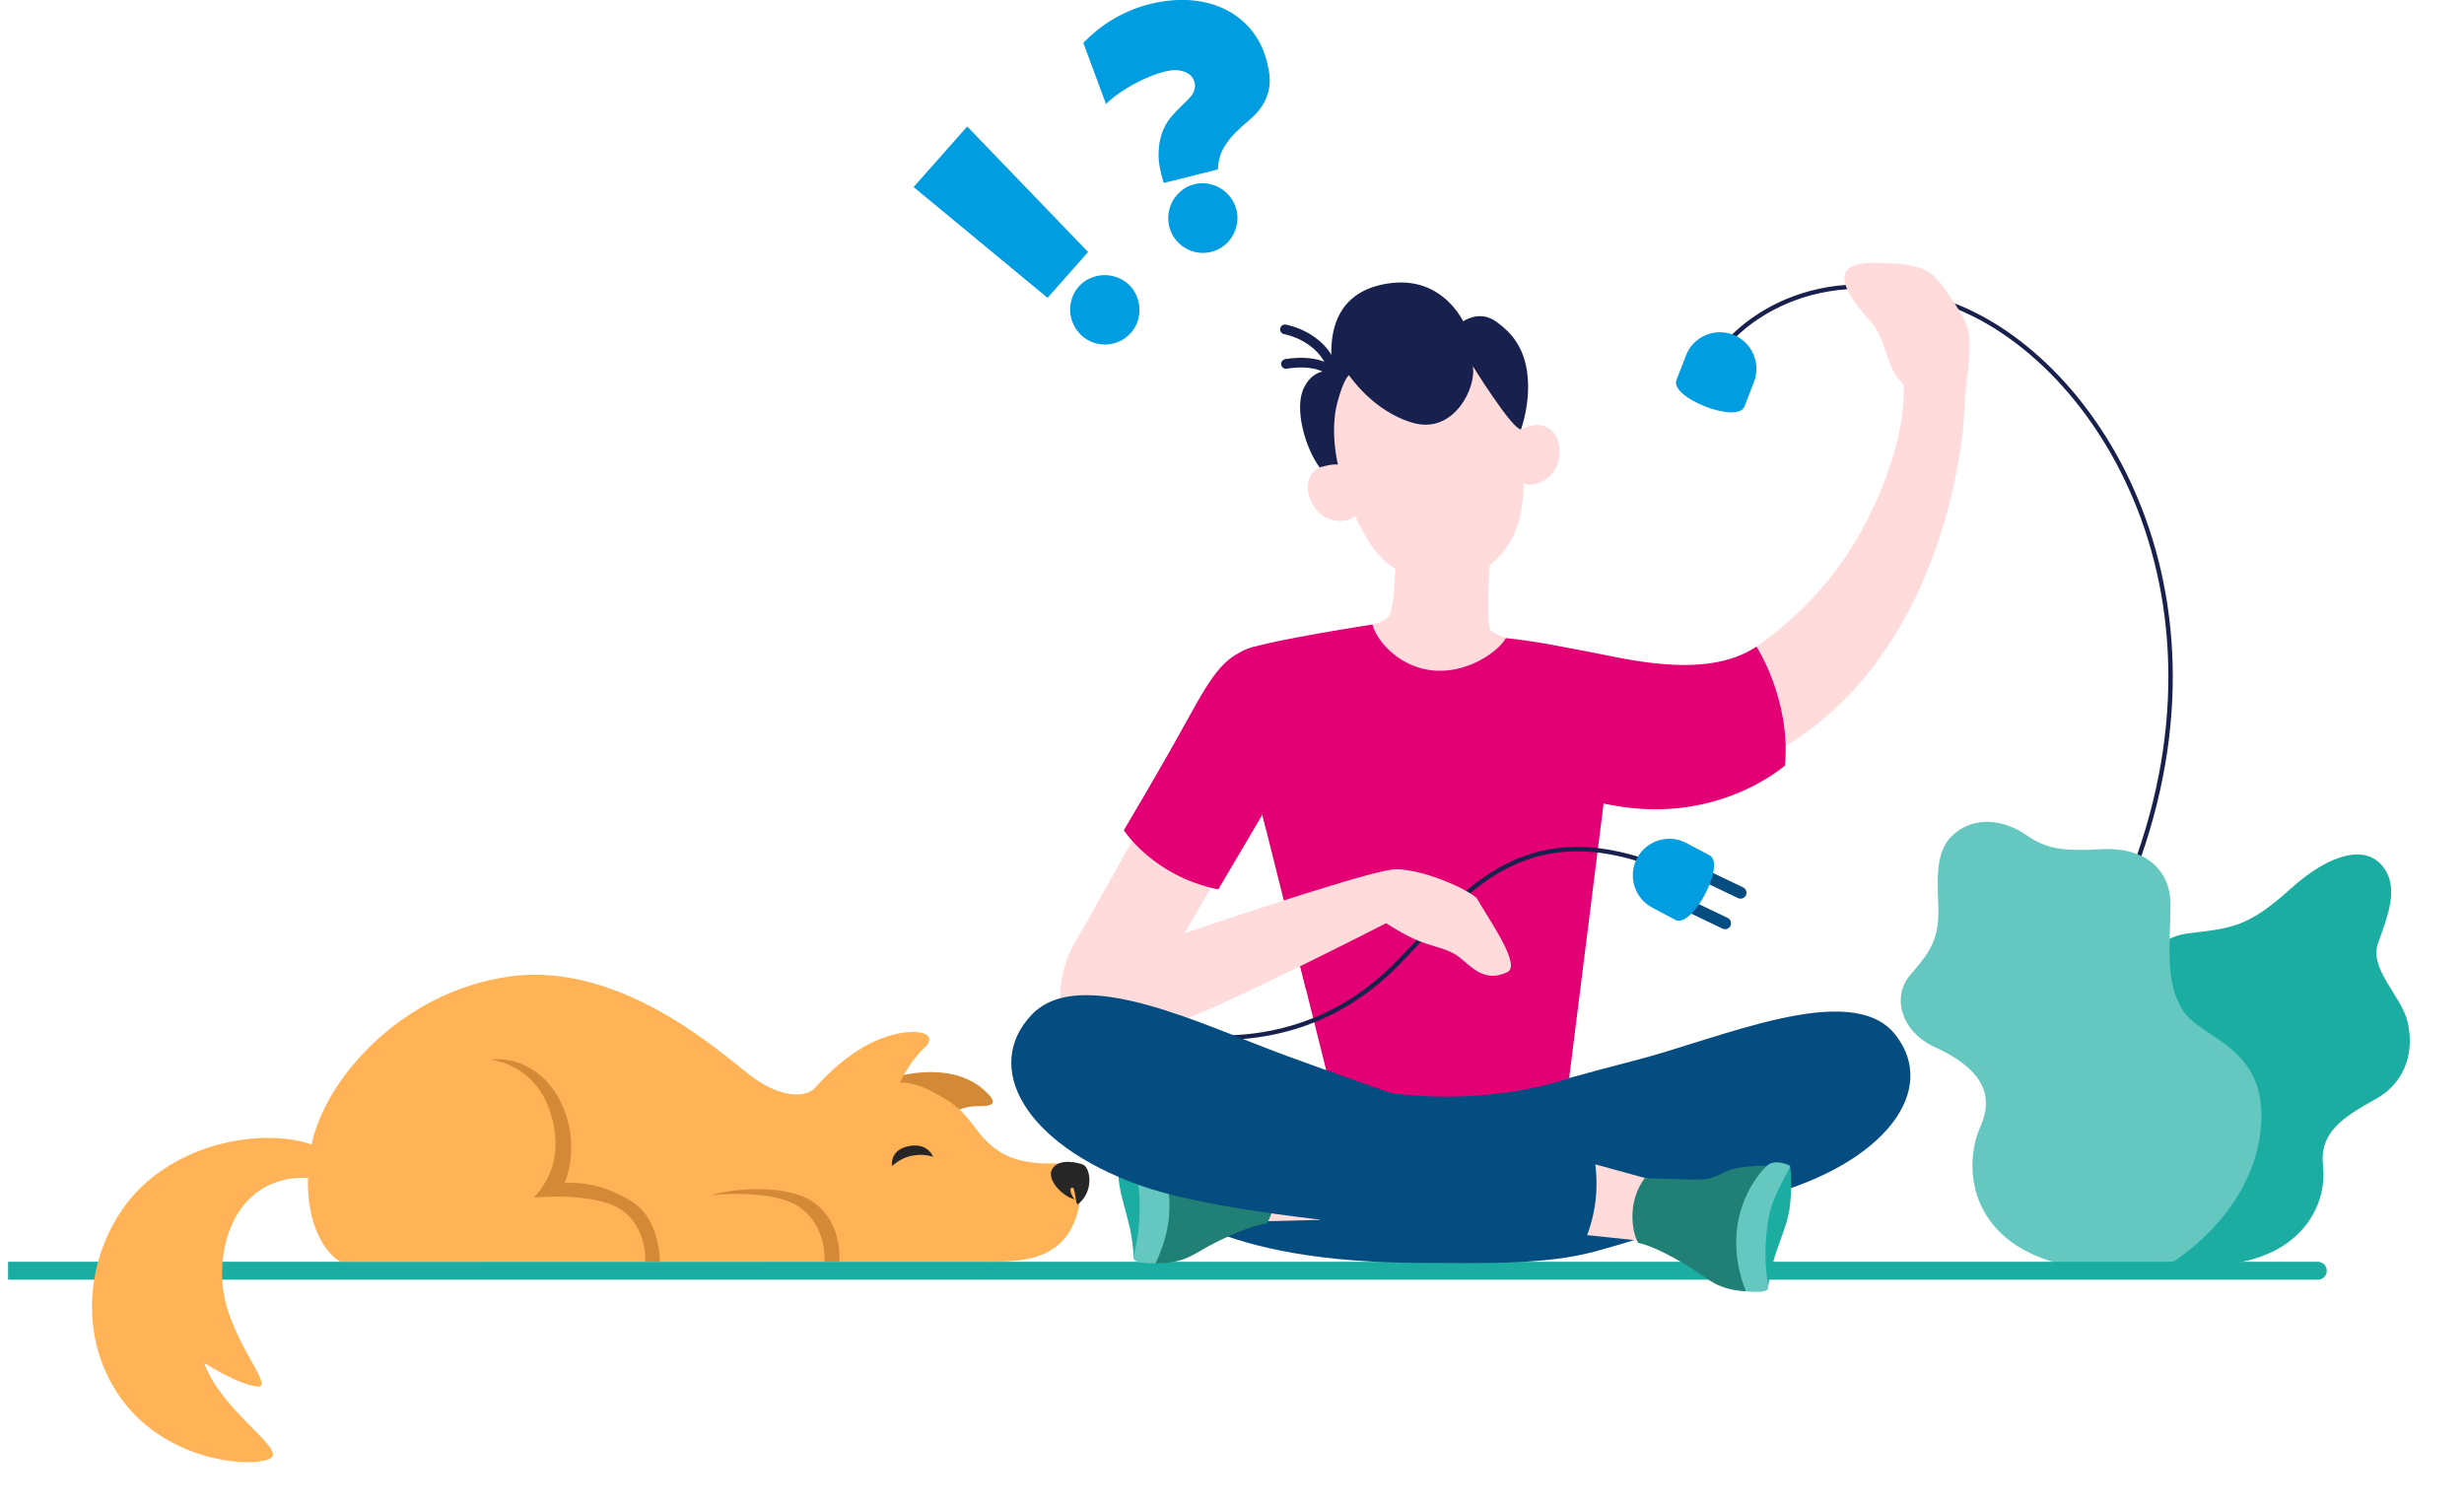 <svg width="266" height="163" viewBox="0 0 266 163" fill="none" xmlns="http://www.w3.org/2000/svg">
<g clip-path="url(#clip0_72_42219)">
<path d="M186.679 36.792C186.679 36.792 195.101 26.609 211.239 33.098C227.384 39.588 243.184 66.222 228.496 98.453" stroke="#18214D" stroke-width="0.477" stroke-miterlimit="10"/>
<path d="M188.319 43.891C187.582 45.794 180.241 42.931 180.978 41.028L182.004 38.381C182.79 36.349 185.075 35.345 187.103 36.133C189.13 36.922 190.131 39.212 189.345 41.244L188.319 43.891Z" fill="#009DE0"/>
<path d="M227.328 136.348C227.328 136.348 224.152 135.473 222.088 132.561C220.018 129.649 221.124 122.704 224.711 120.716C228.299 118.727 231.057 116.375 230.505 110.982C229.952 105.588 231.745 101.303 236.298 100.749C240.85 100.195 242.644 100.127 247.196 96.015C251.748 91.902 255.477 91.249 257.271 93.577C259.064 95.91 257.682 99.056 256.718 101.839C255.753 104.622 259.2 107.46 259.894 110.255C260.582 113.057 260.029 116.664 256.441 118.659C252.854 120.654 250.372 122.255 250.783 125.881C251.195 129.508 249.125 135.012 241.403 136.342H227.328V136.348Z" fill="#1BADA2"/>
<path d="M211.596 89.544C208.948 91.212 209.114 94.106 209.249 97.775C209.384 101.445 208.34 102.781 206.239 105.225C204.144 107.669 205.274 111.4 208.917 113.063C212.56 114.725 215.736 117.286 213.801 121.602C211.872 125.918 212.56 133.78 222.082 136.347L234.326 136.378C234.326 136.378 242.92 131.36 244.02 122.212C245.125 113.063 237.809 112.25 235.738 109.202C233.668 106.148 234.283 101.987 234.319 97.775C234.356 93.564 231.186 91.434 226.904 91.668C222.629 91.902 220.958 91.662 218.752 90.147C216.553 88.632 213.807 88.152 211.596 89.544Z" fill="#65C8C0"/>
<path d="M250.224 138.145H-3.153C-3.688 138.145 -4.118 137.708 -4.118 137.179C-4.118 136.643 -3.682 136.206 -3.153 136.206H250.218C250.753 136.206 251.183 136.643 251.183 137.179C251.189 137.708 250.759 138.145 250.224 138.145Z" fill="#1BADA2"/>
<path d="M123.046 127.956C125.117 129.624 131.026 136.329 153.597 136.329C159.893 136.329 166.694 136.594 172.217 135.091C186.494 131.206 195.844 126.004 195.844 126.004L168.23 116.584L143.473 116.726L123.046 127.956Z" fill="#054C80"/>
<path d="M142.047 124.004L131.248 126.06L131.641 131.958L143.743 131.656L142.047 124.004Z" fill="#FFDBDB"/>
<path d="M142.047 124.004C142.047 124.004 168.224 116.585 176.363 114.51C185.683 112.134 199.824 105.694 204.585 111.666C209.353 117.638 203.535 125.592 190.646 129.083C177.752 132.568 142.471 132.229 142.471 132.229L142.047 124.004Z" fill="#054C80"/>
<path d="M121.086 122.458C121.086 122.458 120.662 123.813 120.73 126.682C120.798 129.551 122.247 131.73 122.395 135.917C122.395 135.917 124.017 133.245 123.937 128.905C123.863 124.564 121.086 122.458 121.086 122.458Z" fill="#1BADA2"/>
<path d="M136.745 132.087C135.056 132.266 132.224 133.59 130.492 134.513C128.759 135.43 127.832 136.397 124.735 136.372C124.735 136.372 124.723 128.172 124.391 125.635C124.06 123.098 123.55 122.661 123.55 122.661C123.55 122.661 126.419 122.846 127.844 123.609C129.269 124.373 129.429 124.724 131.941 124.822C134.454 124.921 135.486 125.056 136.586 125.038C138.257 127.661 137.593 130.831 136.745 132.087Z" fill="#218076"/>
<path d="M124.742 136.373C123.765 136.354 122.567 136.33 122.401 135.917C122.235 135.505 123.378 133.06 122.923 128.209C122.677 125.604 120.853 122.544 121.092 122.458C121.326 122.372 122.757 121.836 123.556 122.668C124.354 123.499 128.397 128.818 124.742 136.373Z" fill="#65C8C0"/>
<path d="M189.614 69.799C193.018 67.385 200.359 61.77 204.217 49.709C205.439 45.88 205.55 43.257 205.519 41.502C203.529 39.822 203.738 36.645 201.919 34.675C199.364 31.904 197.078 28.382 202.073 28.382C204.856 28.382 207.417 28.493 208.787 29.823C209.875 30.876 211.926 33.991 212.301 35.075C213.155 37.525 212.166 40.616 212.055 44.347C211.951 48.078 209.5 71.43 191.525 81.238L189.614 69.799Z" fill="#FFDBDB"/>
<path d="M150.648 61.001C150.648 61.001 150.568 63.987 150.31 65.224C150.052 66.456 150.31 67.108 146.551 67.755C146.551 67.755 148.08 72.693 154.592 73.536C161.104 74.38 163.764 69.251 163.568 69.251C163.371 69.251 161.559 68.506 160.975 68.124C160.391 67.749 160.822 60.545 160.822 60.545L150.648 61.001Z" fill="#FFDBDB"/>
<path d="M144.43 50.153C144.43 50.153 142.384 49.833 141.487 51.341C140.591 52.85 141.715 55.663 143.84 56.131C145.88 56.581 146.549 55.436 146.549 55.436L144.43 50.153Z" fill="#FFDBDB"/>
<path d="M164.199 46.348C164.199 46.348 165.981 45.289 167.375 46.354C168.763 47.419 168.763 50.454 166.963 51.68C165.237 52.856 164.193 52.037 164.193 52.037L164.199 46.348Z" fill="#FFDBDB"/>
<path d="M156.877 36.423C155.292 35.875 153.596 35.703 151.968 36.017C150.34 36.331 148.737 37.057 147.465 38.153C144.498 40.708 143.349 44.753 144.074 48.546C144.074 48.552 144.074 48.558 144.08 48.564C144.289 49.648 144.559 50.719 144.891 51.772L145.358 53.244C145.72 54.395 146.544 56.599 147.852 58.612C150.451 62.608 154.677 63.261 157.104 62.793C159.537 62.325 163.216 60.145 164.15 55.472C164.623 53.114 164.574 50.769 164.482 49.562L164.371 48.023C164.291 46.921 164.144 45.825 163.935 44.741C163.935 44.735 163.935 44.729 163.929 44.723C163.204 40.936 160.575 37.698 156.877 36.423Z" fill="#FFDBDB"/>
<path d="M138.828 39.286C138.828 39.286 142.612 38.547 144.05 40.493" stroke="#18214D" stroke-width="1.047" stroke-miterlimit="10" stroke-linecap="round"/>
<path d="M138.717 35.555C138.717 35.555 143.411 36.349 144.117 40.844" stroke="#18214D" stroke-width="1.047" stroke-miterlimit="10" stroke-linecap="round"/>
<path d="M145.629 40.499C145.629 40.499 148.276 44.489 152.626 45.671C156.975 46.853 159.432 41.804 158.99 39.508C158.99 39.508 163.241 46.367 164.199 46.348C164.199 46.348 165.238 43.584 164.9 40.493C164.562 37.402 163.1 35.863 161.527 34.724C160.028 33.641 158.566 34.293 157.964 34.687C157.172 33.191 154.843 30.033 150.254 30.55C145.119 31.128 143.128 34.681 143.872 40.099C143.872 40.099 141.943 39.551 140.794 41.798C139.639 44.039 140.923 48.392 142.459 50.461C142.459 50.461 143.798 50.036 144.437 50.159C144.437 50.159 143.534 46.576 144.381 43.43C145.063 40.868 145.629 40.499 145.629 40.499Z" fill="#18214D"/>
<path d="M148.167 67.416C148.627 69.275 151.251 72.225 155.066 72.403C158.88 72.582 162.032 70.014 162.548 68.881C165.73 69.177 169.779 70.045 171.136 70.291C173.059 70.642 174.927 72.36 174.239 77.79C173.569 83.061 169.398 116.369 169.398 116.369C169.398 116.369 158.371 120.66 143.467 116.726C143.467 116.726 134.449 80.573 133.644 77.445C132.839 74.318 131.863 71.012 134.713 70.027C137.563 69.041 148.167 67.416 148.167 67.416Z" fill="#E20074"/>
<path d="M160.471 105.877C160.68 105.921 160.895 105.951 161.104 105.97C163.205 106.191 162.246 103.809 161.589 102.873C160.582 101.438 153.591 96.014 153.591 96.014L148.16 96.476L142.041 99L139.529 100.958C140.039 102.996 140.53 104.966 140.985 106.795C143.27 105.36 148.805 101.956 150.028 101.839C150.795 101.765 151.49 102.036 152.178 102.331C153.173 102.762 154.174 103.15 155.194 103.526C155.655 103.692 156.122 103.864 156.564 104.08C157.363 104.468 158.087 104.997 158.898 105.373C159.402 105.607 159.93 105.773 160.471 105.877Z" fill="#E20074"/>
<path d="M183.944 94.481L187.901 96.371" stroke="#054C80" stroke-width="1.282" stroke-miterlimit="10" stroke-linecap="round"/>
<path d="M182.273 97.769L186.23 99.666" stroke="#054C80" stroke-width="1.282" stroke-miterlimit="10" stroke-linecap="round"/>
<path d="M127.009 111.666C132.212 112.429 141.439 112.614 149.585 105.219C156.146 99.266 162.136 87.907 177.377 92.9" stroke="#18214D" stroke-width="0.477" stroke-miterlimit="10"/>
<path d="M184.559 92.332C186.359 93.287 182.673 100.262 180.873 99.308L178.367 97.978C176.444 96.956 175.713 94.573 176.726 92.646C177.746 90.719 180.123 89.987 182.046 91.003L184.559 92.332Z" fill="#009DE0"/>
<path d="M130.689 75.494C130.689 75.494 118.36 97.831 116.117 101.599C113.875 105.367 114.336 109.596 114.796 110.655C115.257 111.714 121.652 112.441 127.525 110.193C133.392 107.946 148.504 100.25 149.629 99.659C149.629 99.659 151.066 100.607 152.51 101.291C154.525 102.245 156.159 102.288 157.467 103.279C158.776 104.271 160.207 106.161 162.732 104.936C164.237 104.209 160.901 99.524 159.409 96.932C157.946 95.682 152.737 93.515 150.126 93.89C146.428 94.42 127.869 100.749 127.869 100.749L134.596 89.119L130.689 75.494Z" fill="#FFDBDB"/>
<path d="M135.358 69.824C132.329 70.778 131.162 72.262 128.201 77.661C125.24 83.061 121.32 89.624 121.32 89.624C121.32 89.624 124.502 94.599 131.518 96.014L136.279 87.949L135.358 69.824Z" fill="#E20074"/>
<path d="M171.136 70.298C174.76 70.889 183.975 73.598 189.615 69.799C189.615 69.799 193.337 75.488 192.699 82.63C192.699 82.63 185.056 89.458 173.114 86.718L171.136 70.298Z" fill="#E20074"/>
<path d="M172.217 125.69L182.814 128.608L181.954 134.451L169.913 133.183L172.217 125.69Z" fill="#FFDBDB"/>
<path d="M172.217 125.69C172.217 125.69 147.859 117.268 138.828 113.955C129.798 110.637 116.565 104.006 111.337 109.578C106.11 115.15 110.477 123.443 123.053 127.956C135.628 132.469 171.136 133.854 171.136 133.854C172.223 131.207 172.573 128.485 172.217 125.69Z" fill="#054C80"/>
<path d="M193.226 125.831C193.226 125.831 193.539 127.216 193.245 130.073C192.95 132.93 191.328 134.98 190.849 139.142C190.849 139.142 189.448 136.347 189.872 132.031C190.296 127.715 193.226 125.831 193.226 125.831Z" fill="#1BADA2"/>
<path d="M176.848 134.173C178.519 134.487 181.235 136.033 182.887 137.092C184.54 138.151 185.387 139.185 188.478 139.407C188.478 139.407 189.147 131.237 189.675 128.731C190.21 126.231 190.75 125.837 190.75 125.837C190.75 125.837 187.875 125.788 186.395 126.441C184.914 127.087 184.724 127.426 182.211 127.321C179.699 127.216 178.661 127.272 177.567 127.161C175.7 129.636 176.111 132.856 176.848 134.173Z" fill="#218076"/>
<path d="M188.477 139.407C189.454 139.469 190.652 139.536 190.849 139.142C191.045 138.748 190.099 136.218 190.941 131.416C191.395 128.836 193.453 125.936 193.226 125.831C192.999 125.727 191.617 125.074 190.75 125.844C189.89 126.607 185.437 131.582 188.477 139.407Z" fill="#65C8C0"/>
<path d="M136.286 87.949C136.286 87.949 138.178 82.919 136.888 75.494C136.888 75.494 139.259 84.55 136.685 89.537L136.286 87.949Z" fill="#E20074"/>
<path d="M173.114 86.718C173.114 86.718 173.808 80.998 172.567 75.66C172.567 75.66 174.072 78.726 173.993 86.902L173.114 86.718Z" fill="#E20074"/>
<path d="M97.387 116.067C99.593 115.624 103.457 115.23 106.197 117.637C107.948 119.176 107.118 119.441 105.552 119.41C102.916 119.361 100.815 121.584 100.815 121.584C100.815 121.584 97.387 121.978 96.546 119.244C95.329 115.285 97.387 116.067 97.387 116.067Z" fill="#D48936"/>
<path d="M89.001 136.194H105.938C109.802 136.28 112.444 135.984 114.342 134.297C116.548 132.339 116.928 128.855 116.578 126.189C116.167 125.117 113.826 125.912 110.939 125.419C108.322 124.976 106.804 123.794 105.312 121.793C103.825 119.804 103.026 119.01 100.084 117.569C98.468 116.781 97.159 116.861 97.159 116.861C97.159 116.861 98.198 114.583 99.776 113.124C101.681 111.363 98.284 110.661 94.42 112.404C92.122 113.438 89.714 115.457 88.025 117.391C86.925 118.641 84.062 118.456 80.954 116.061C77.845 113.666 66.947 103.741 55.011 105.41C43.075 107.078 34.787 116.874 33.571 123.917C32.355 130.96 34.695 134.956 36.722 136.206L89.001 136.194Z" fill="#FFB356"/>
<path d="M34.579 123.972C31.255 122.168 22.765 122.051 16.364 127.161C10.123 132.142 7.524 142.541 12.666 150.379C17.808 158.222 27.975 158.469 29.289 157.36C30.604 156.252 23.865 152.244 22.04 147.134C22.04 147.134 25.683 149.455 27.76 149.677C29.836 149.898 24.59 144.524 24.043 138.822C23.496 133.127 26.304 126.872 33.209 127.149L34.579 123.972Z" fill="#FFB356"/>
<path d="M116.388 129.993C116.013 130.067 116.155 128.011 115.7 128.208C115.252 128.405 115.977 129.458 115.977 129.458C114.693 129.144 112.887 127.297 113.611 126.158C114.355 124.982 116.431 125.517 116.923 125.721C117.672 126.028 118.182 128.51 116.388 129.993Z" fill="#262626"/>
<path d="M52.953 114.392C52.953 114.392 57.53 114.768 59.287 119.73C61.038 124.692 59.09 127.672 57.647 129.273C57.647 129.273 64.14 128.651 67.027 130.566C69.915 132.481 69.657 136.199 69.657 136.199L71.229 136.206C71.229 136.206 71.297 131.65 68.256 129.741C65.215 127.826 62.647 127.592 60.946 127.709C60.946 127.709 62.733 123.843 60.687 119.299C58.642 114.755 54.759 114.134 52.953 114.392Z" fill="#D48936"/>
<path d="M76.85 129.009C76.85 129.009 83.614 128.258 86.477 130.419C89.339 132.586 89.001 136.194 89.001 136.194L90.605 136.206C90.605 136.206 91.029 132.346 88.117 129.994C85.211 127.642 78.779 128.35 76.85 129.009Z" fill="#D48936"/>
<path d="M96.293 125.875C96.293 125.875 96.011 124.188 98.007 123.745C100.158 123.264 100.735 124.877 100.735 124.877C100.735 124.877 99.648 124.459 98.216 124.81C97.16 125.068 96.293 125.875 96.293 125.875Z" fill="#262626"/>
<path d="M104.415 13.655L117.463 27.206L113.089 32.15L98.628 20.194L104.415 13.655ZM121.763 30.636C122.156 30.981 122.451 31.381 122.654 31.836C122.857 32.286 122.974 32.754 123.004 33.234C123.035 33.714 122.974 34.188 122.82 34.656C122.666 35.124 122.421 35.549 122.083 35.931C121.739 36.325 121.339 36.62 120.891 36.83C120.443 37.039 119.982 37.156 119.509 37.187C119.03 37.217 118.557 37.156 118.09 37.002C117.623 36.848 117.193 36.602 116.8 36.251C116.419 35.912 116.118 35.512 115.903 35.062C115.688 34.607 115.565 34.139 115.534 33.665C115.503 33.185 115.565 32.711 115.712 32.236C115.86 31.762 116.105 31.331 116.456 30.938C116.793 30.556 117.187 30.26 117.641 30.057C118.09 29.854 118.557 29.737 119.036 29.706C119.515 29.675 119.994 29.743 120.473 29.897C120.946 30.051 121.376 30.297 121.763 30.636Z" fill="#009DE0"/>
<path d="M131.475 18.291L125.633 19.751C125.246 18.55 125.062 17.503 125.074 16.623C125.087 15.743 125.216 14.979 125.449 14.339C125.689 13.699 125.996 13.144 126.377 12.689C126.757 12.233 127.138 11.821 127.519 11.464C127.9 11.107 128.232 10.768 128.514 10.454C128.797 10.14 128.957 9.789 129 9.413C129.03 9.186 128.994 8.939 128.889 8.675C128.785 8.41 128.607 8.182 128.342 7.991C128.078 7.8 127.728 7.671 127.292 7.603C126.856 7.536 126.315 7.579 125.682 7.739C125.271 7.843 124.786 8.004 124.233 8.219C123.68 8.435 123.115 8.699 122.531 9.013C121.947 9.327 121.382 9.666 120.835 10.048C120.289 10.423 119.81 10.817 119.398 11.223L116.947 4.623C117.309 4.26 117.727 3.878 118.194 3.472C118.661 3.066 119.189 2.678 119.785 2.302C120.375 1.927 121.038 1.576 121.763 1.25C122.488 0.923 123.287 0.646 124.165 0.431C125.584 0.074 126.973 -0.062 128.33 0.012C129.688 0.092 130.935 0.388 132.071 0.917C133.208 1.44 134.191 2.192 135.02 3.17C135.849 4.143 136.445 5.356 136.808 6.797C137.078 7.893 137.146 8.81 136.998 9.555C136.851 10.294 136.593 10.94 136.212 11.488C135.837 12.036 135.383 12.529 134.854 12.966C134.326 13.403 133.822 13.865 133.337 14.351C132.852 14.831 132.434 15.386 132.078 16.001C131.721 16.623 131.518 17.387 131.475 18.291ZM133.478 22.644C133.607 23.155 133.626 23.648 133.54 24.14C133.454 24.627 133.288 25.076 133.042 25.489C132.796 25.901 132.477 26.258 132.09 26.554C131.697 26.856 131.254 27.065 130.763 27.188C130.253 27.317 129.762 27.336 129.276 27.256C128.791 27.176 128.342 27.009 127.931 26.763C127.519 26.517 127.163 26.197 126.868 25.809C126.567 25.421 126.358 24.972 126.229 24.461C126.106 23.962 126.082 23.469 126.162 22.971C126.241 22.472 126.401 22.016 126.647 21.61C126.893 21.198 127.212 20.84 127.599 20.533C127.986 20.225 128.435 20.009 128.944 19.886C129.442 19.763 129.927 19.744 130.419 19.831C130.904 19.917 131.353 20.083 131.764 20.329C132.176 20.576 132.532 20.902 132.839 21.302C133.14 21.702 133.355 22.152 133.478 22.644Z" fill="#009DE0"/>
</g>
<defs>
<clipPath id="clip0_72_42219">
<rect width="264.263" height="162.342" fill="white" transform="translate(0.868)"/>
</clipPath>
</defs>
</svg>
